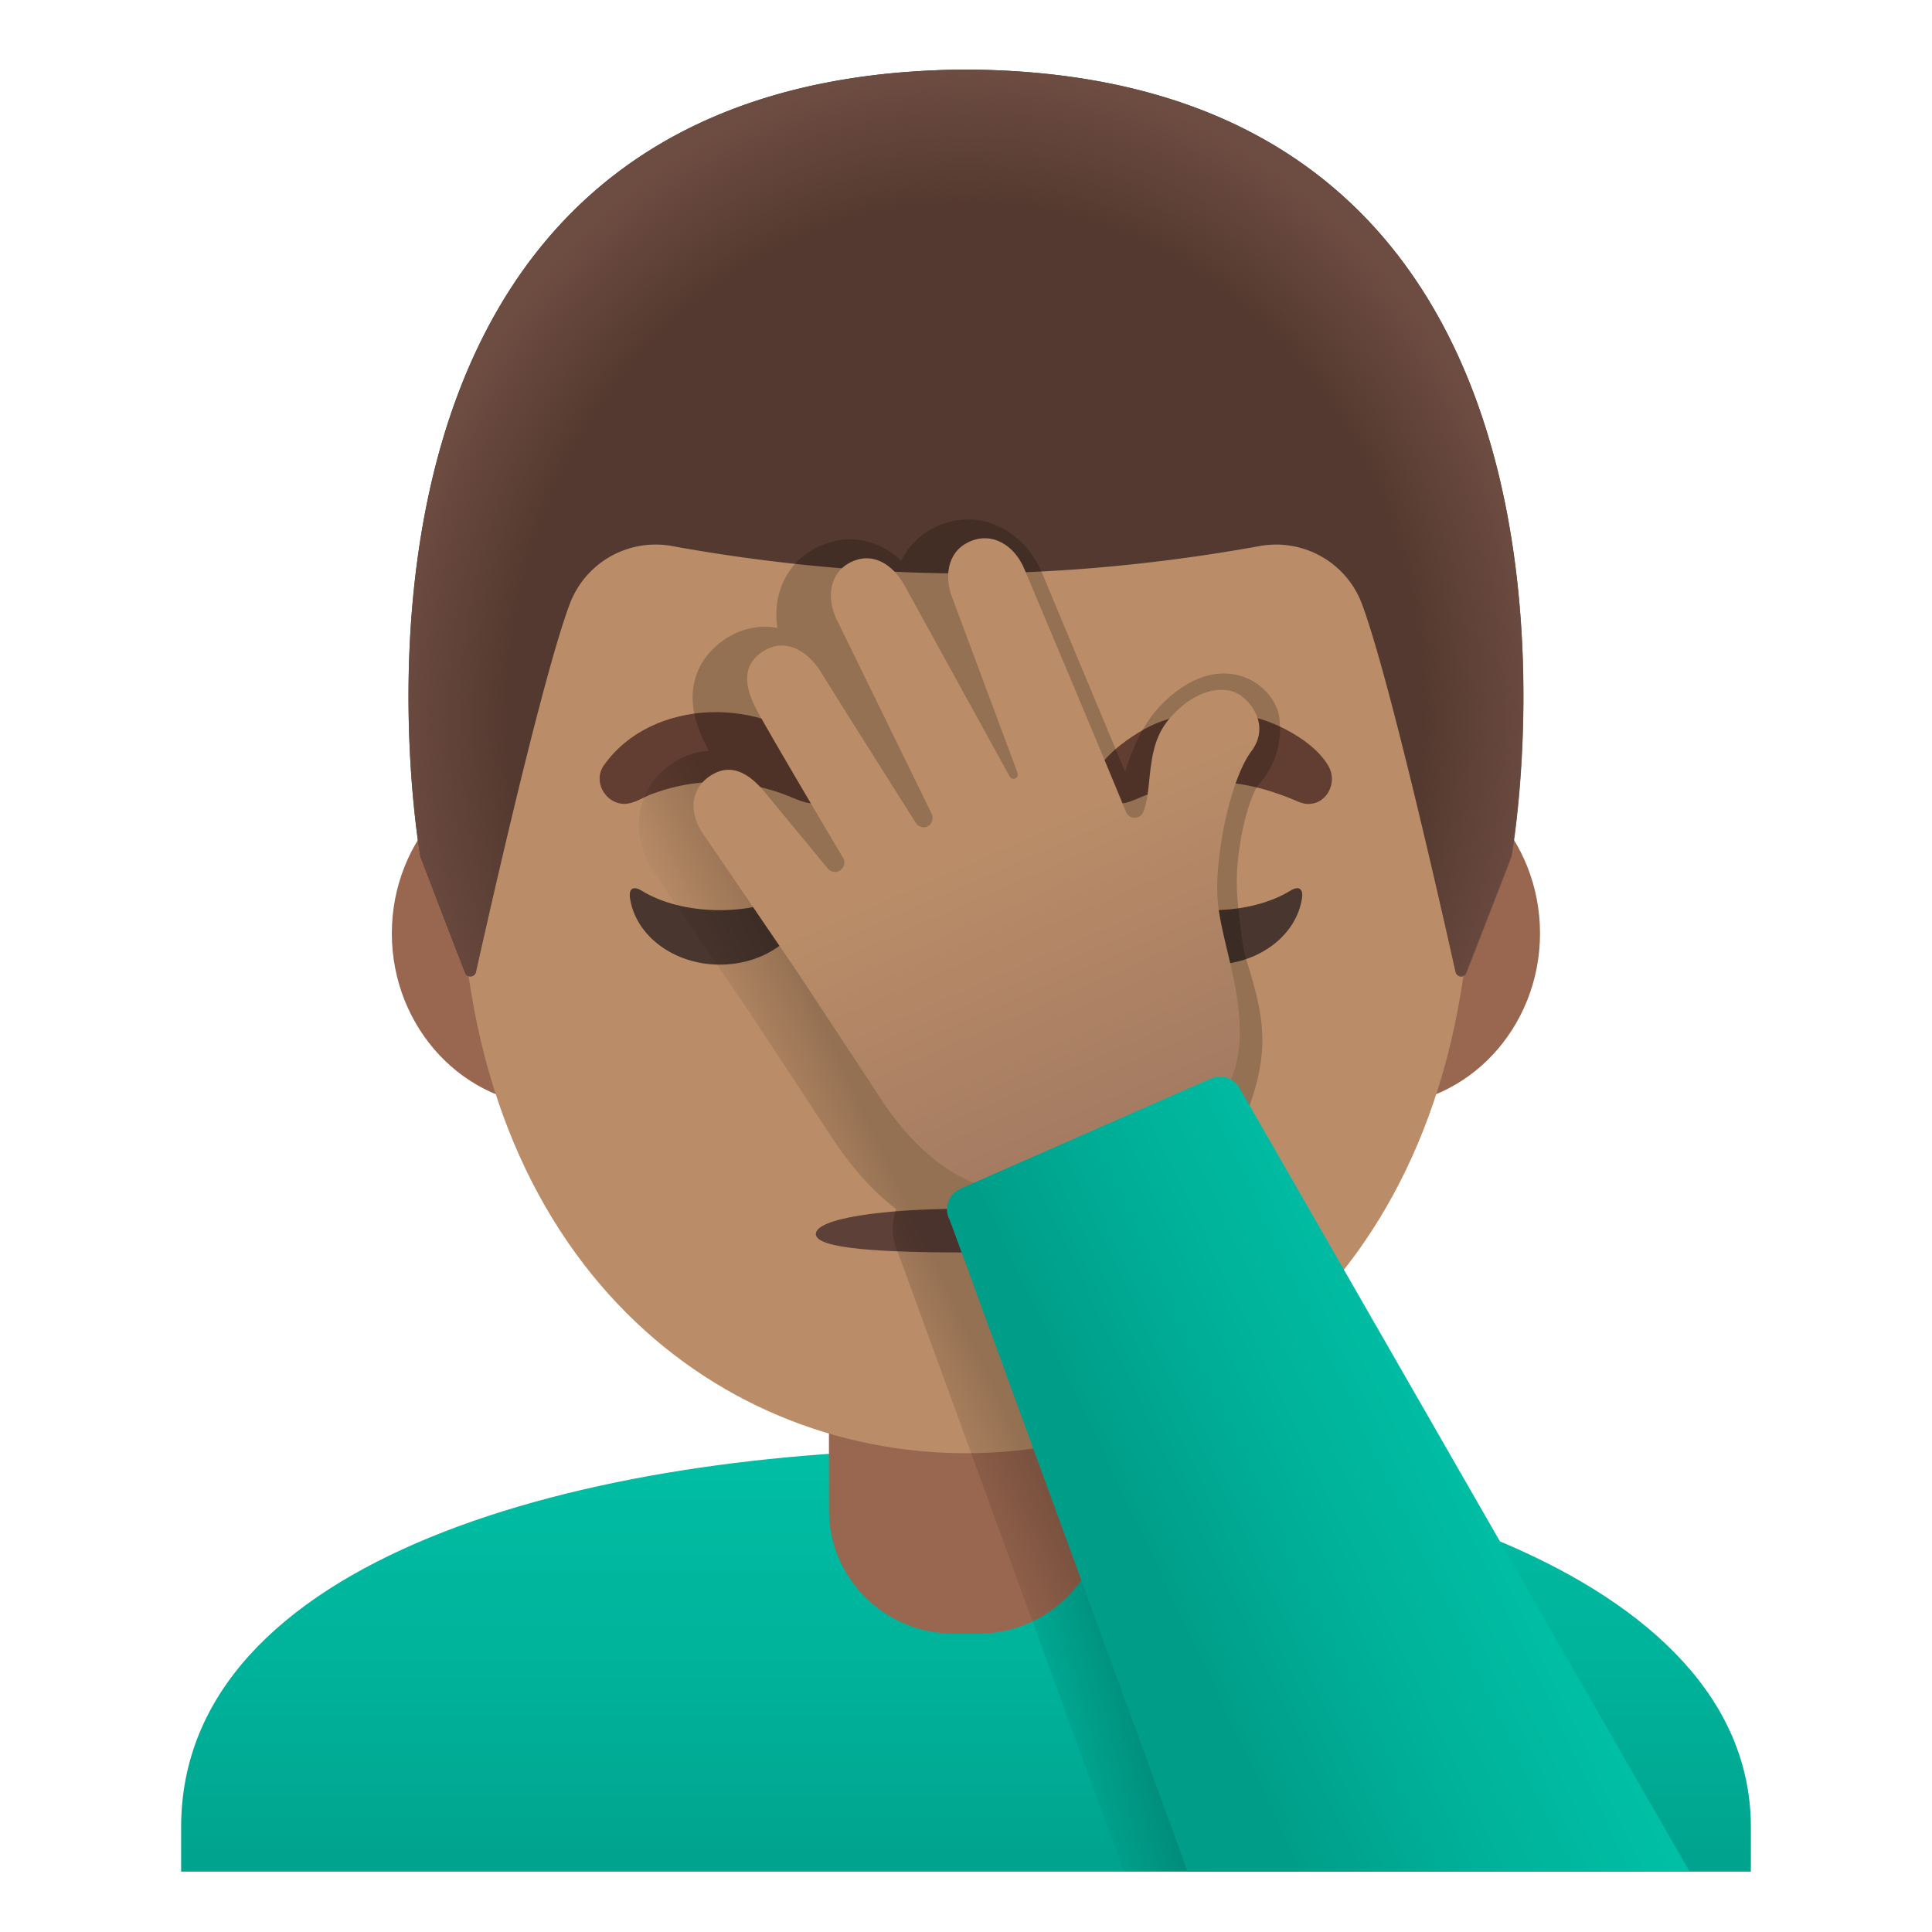 <?xml version="1.0" encoding="utf-8"?><!-- Скачано с сайта svg4.ru / Downloaded from svg4.ru -->
<svg width="800px" height="800px" viewBox="0 0 128 128" xmlns="http://www.w3.org/2000/svg" xmlns:xlink="http://www.w3.org/1999/xlink" aria-hidden="true" role="img" class="iconify iconify--noto" preserveAspectRatio="xMidYMid meet">
<linearGradient id="IconifyId17ecdb2904d178eab11031" gradientUnits="userSpaceOnUse" x1="64" y1="32.821" x2="64" y2="-.181" gradientTransform="matrix(1 0 0 -1 0 128)">
<stop offset="0" stop-color="#00bfa5">
</stop>
<stop offset=".47" stop-color="#00b29a">
</stop>
<stop offset="1" stop-color="#009e89">
</stop>
</linearGradient>
<path d="M64.13 96H64c-25.49.03-52 7.28-52 25.06V124h104v-2.94C116 104.3 89.74 96 64.13 96z" fill="url(#IconifyId17ecdb2904d178eab11031)">
</path>
<path d="M54.92 90.08v9.98c0 4.51 3.7 8.17 8.26 8.17h1.65c4.56 0 8.26-3.66 8.26-8.17v-9.98H54.92z" fill="#99674f">
</path>
<path d="M91.33 50.43H36.67c-5.89 0-10.71 5.14-10.71 11.41s4.82 11.41 10.71 11.41h54.65c5.89 0 10.71-5.14 10.71-11.41s-4.81-11.41-10.7-11.41z" fill="#99674f">
</path>
<path d="M64.02 11.07c-17.4-.01-33.53 18.6-33.54 45.38c-.01 26.64 16.59 39.82 33.5 39.83s33.53-13.15 33.54-39.79c.01-26.8-16.1-45.42-33.5-45.42z" fill="#ba8d68">
</path>
<path d="M67.81 68.06c-.11-.04-.21-.07-.32-.08H60.5c-.11.01-.21.04-.32.08c-.63.26-.98.91-.68 1.61c.3.7 1.69 2.66 4.49 2.66c2.8 0 4.2-1.96 4.49-2.66c.31-.7-.03-1.36-.67-1.61z" fill="#99674f">
</path>
<g fill="#49362e">
<path d="M47.69 60.3c-2.06 0-3.9-.5-5.18-1.29c-.55-.34-.87-.14-.77.5c.37 2.48 2.9 4.4 5.95 4.4c3.06 0 5.58-1.92 5.95-4.4c.1-.64-.22-.84-.77-.5c-1.28.79-3.12 1.29-5.18 1.29z">
</path>
<path d="M80.31 60.3c-2.06 0-3.9-.5-5.18-1.29c-.55-.34-.87-.14-.77.5c.38 2.48 2.9 4.4 5.95 4.4s5.58-1.92 5.95-4.4c.1-.64-.22-.84-.77-.5c-1.28.79-3.13 1.29-5.18 1.29z">
</path>
</g>
<g fill="#613e31">
<path d="M39.99 50.73c3.19-4.56 10.76-4.64 14.48-.74c.68.71 1.35 1.67.65 2.63c-.76 1.05-1.87.54-2.81.15c-2.37-.97-5.02-1.24-7.52-.65c-.53.12-1.05.29-1.56.47s-1 .52-1.53.63c-1.39.3-2.5-1.31-1.71-2.49z">
</path>
<path d="M86.05 53.13c-2.23-.97-4.49-1.53-6.95-1.25c-1.12.13-2.22.42-3.26.83c-.83.33-1.72.86-2.58.28c-2.45-1.69 1.89-4.44 3.17-4.99c2.76-1.19 6.05-1.08 8.72.31c1.06.55 2.21 1.35 2.84 2.4c.79 1.31-.39 3.05-1.94 2.42z">
</path>
</g>
<path d="M73.95 81.76c0 1.01-4.46 1.22-9.95 1.22s-9.95-.23-9.95-1.22c0-1.04 4.46-1.68 9.95-1.68s9.95.62 9.95 1.68z" fill="#5d4037">
</path>
<path d="M64.02 4.61h-.04c-45.44.24-36.13 52.14-36.13 52.14s2.04 5.35 2.97 7.71c.13.34.63.3.71-.05c.97-4.34 4.46-19.73 6.22-24.4a6.075 6.075 0 0 1 6.79-3.83c4.45.81 11.55 1.81 19.37 1.81h.16c7.82 0 14.92-1 19.37-1.81c2.9-.53 5.76 1.08 6.79 3.83c1.75 4.66 5.22 19.96 6.2 24.36c.08.36.58.39.71.05l2.98-7.67c.03 0 9.33-51.9-36.1-52.14z" fill="#543930">
</path>
<radialGradient id="IconifyId17ecdb2904d178eab11032" cx="63.999" cy="80.321" r="38.092" gradientTransform="matrix(1 0 0 -1.128 0 138.296)" gradientUnits="userSpaceOnUse">
<stop offset=".794" stop-color="#6d4c41" stop-opacity="0">
</stop>
<stop offset="1" stop-color="#6d4c41">
</stop>
</radialGradient>
<path d="M100.15 56.75s9.31-51.9-36.13-52.14h-.04c-.71 0-1.4.02-2.08.05c-1.35.06-2.66.16-3.92.31h-.04c-.08.02-.16.03-.25.04c-38.25 4.81-29.84 51.74-29.84 51.74l2.98 7.68c.13.34.62.31.7-.05c.98-4.39 4.46-19.71 6.22-24.37a6.075 6.075 0 0 1 6.79-3.83c4.45.81 11.55 1.81 19.37 1.81h.16c7.82 0 14.92-1 19.37-1.81c2.9-.53 5.76 1.08 6.79 3.83c1.76 4.68 5.25 20.1 6.22 24.42c.08.36.57.39.7.05c.94-2.36 3-7.73 3-7.73z" fill="url(#IconifyId17ecdb2904d178eab11032)">
</path>
<linearGradient id="IconifyId17ecdb2904d178eab11033" gradientUnits="userSpaceOnUse" x1="70.56" y1="42.712" x2="58.043" y2="36.818" gradientTransform="matrix(1 0 0 -1 0 128)">
<stop offset=".509">
</stop>
<stop offset="1" stop-opacity="0">
</stop>
</linearGradient>
<path d="M82.42 74.24c1.75-4.43 1.44-6.57.16-10.63c-.33-1.05-.53-3.34-.6-4.12c-.26-2.98.76-6.75 1.41-7.5c1.19-1.37 1.53-2.85 1.38-4.38c-.22-2.22-3.89-5.01-7.91-.84c-1.62 1.69-2.31 4.38-2.31 4.38c-1.81-4.31-4.98-11.93-5.39-12.9l-.06-.15c-.65-1.63-1.88-2.88-3.35-3.4c-1.33-.48-2.76-.35-4.04.35c-.88.48-1.57 1.22-2 2.1c-1.38-1.3-3.16-1.76-4.93-1.16c-1.39.47-2.45 1.46-2.98 2.78c-.35.88-.45 1.85-.3 2.83c-1.09-.2-2.22 0-3.24.6c-.94.56-3.81 2.71-1.49 7.17c.05.1.12.23.21.38c-.88.04-1.59.33-2.05.59c-1.3.72-2.19 1.87-2.49 3.25c-.33 1.48.06 3.1 1.04 4.43l6.18 9.06s3.87 5.86 5.46 8.3c1.27 1.94 2.69 3.53 4.25 4.73c-.34.99-.28 2.05.14 2.92L74.45 124h34.47s-26.49-49.75-26.5-49.76z" opacity=".2" fill="url(#IconifyId17ecdb2904d178eab11033)">
</path>
<linearGradient id="IconifyId17ecdb2904d178eab11034" gradientUnits="userSpaceOnUse" x1="58.335" y1="91.626" x2="75.08" y2="53.3" gradientTransform="matrix(1 0 0 -1 0 128)">
<stop offset=".5" stop-color="#ba8d68">
</stop>
<stop offset="1" stop-color="#a47b62">
</stop>
</linearGradient>
<path d="M81.77 45.85c-1.08-.41-2.83-.01-4.37 1.86s-1.01 4.46-1.65 6.08c-.21.52-.94.52-1.15 0c-1.4-3.44-6.7-16.01-6.7-16.01c-.68-1.71-2.29-2.66-3.87-1.79c-1.26.69-1.49 2.26-.91 3.69l4.29 11.51c.06.15 0 .32-.13.38c-.14.07-.32.01-.4-.15L60 38.92c-.71-1.36-1.94-2.27-3.3-1.81c-1.69.57-2.06 2.41-1.21 4.05l6.22 12.72c.16.31.06.67-.21.84c0 0-.01 0-.01.01c-.28.17-.66.06-.84-.25c0 0-5.46-8.63-6.22-9.89s-2.22-2.41-3.78-1.49s-1.31 2.42-.55 3.87c.65 1.24 4.61 7.94 5.76 9.87a.62.62 0 0 1-1.01.71l-4.17-5.05c-1.03-1.25-2.17-1.91-3.42-1.22c-1.56.86-1.69 2.59-.6 4.08l6.2 9.09s3.88 5.87 5.47 8.31c4.19 6.42 8.62 6.24 9.52 6.26c2.34.05 7.24-2.01 8.82-2.77c8.83-4.24 4.41-11.94 4.01-16.53c-.25-2.83.83-8.11 2.23-9.95c1.35-1.84-.23-3.58-1.14-3.92z" fill="url(#IconifyId17ecdb2904d178eab11034)">
</path>
<linearGradient id="IconifyId17ecdb2904d178eab11035" gradientUnits="userSpaceOnUse" x1="98.166" y1="31.535" x2="77.515" y2="21.768" gradientTransform="matrix(1 0 0 -1 0 128)">
<stop offset="0" stop-color="#00bfa5">
</stop>
<stop offset=".47" stop-color="#00b29a">
</stop>
<stop offset="1" stop-color="#009e89">
</stop>
</linearGradient>
<path d="M78.69 124L62.95 80.9c-.02-.04-.03-.09-.06-.13c-.18-.37-.2-.79-.05-1.17s.43-.69.8-.85l16.58-7.29c.19-.08.4-.13.6-.13c.56 0 1.07.31 1.33.8L111.94 124H78.69z" fill="url(#IconifyId17ecdb2904d178eab11035)">
</path>
</svg>